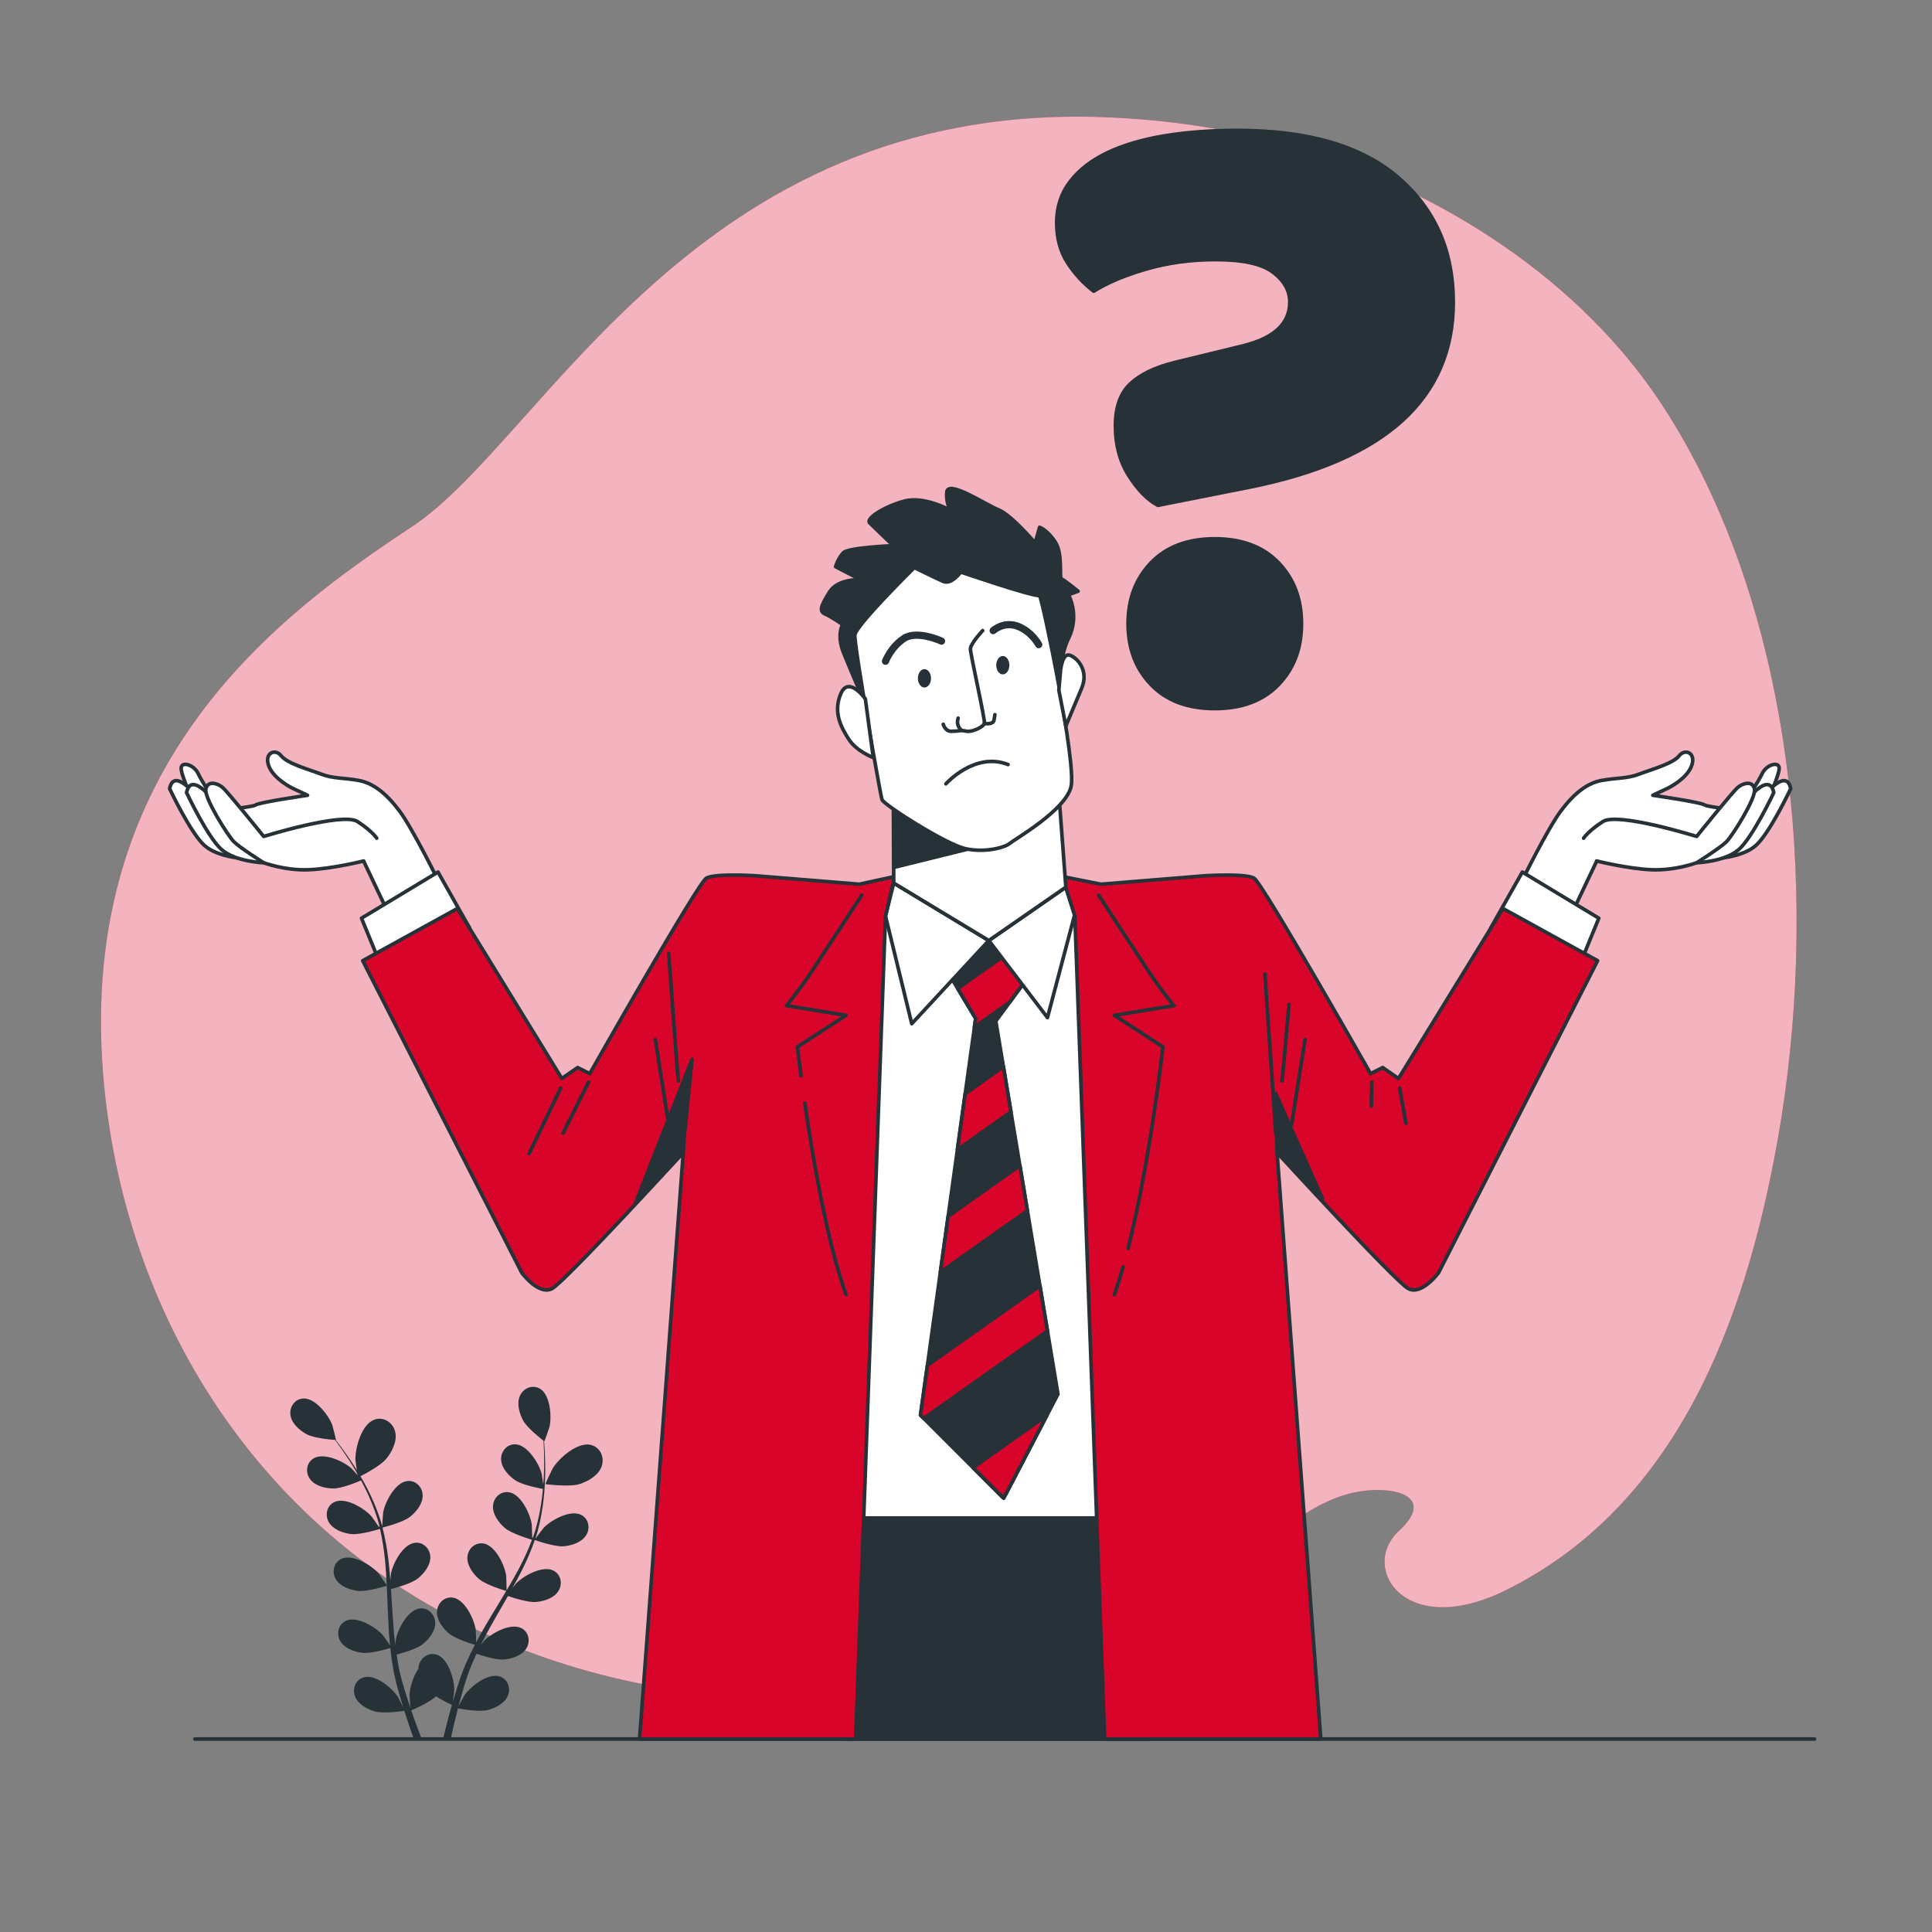 <?xml version="1.0" encoding="UTF-8"?> <svg xmlns="http://www.w3.org/2000/svg" width="536" height="536" viewBox="0 0 536 536" fill="none"><rect x="0" y="0" width="536" height="536" fill="#808080" stroke="none"/><path d="M464.844 118.29C463.197 115.548 461.484 112.856 459.695 110.225C435.868 75.215 396.2 51.245 357.649 40.39C340.761 35.627 323.421 33.136 306.111 32.499C192.575 28.374 150.866 121.986 114.285 146.122C77.705 170.259 21.571 211.485 28.614 298.09C33.959 363.938 71.418 426.899 139.832 455.551C147.367 458.716 155.285 461.464 163.574 463.744C178.995 467.986 195.709 470.65 213.717 471.451C265.441 473.755 307.44 461.287 348.521 429.889C358.071 422.591 367.568 414.359 379.961 413.456C388.969 412.8 397.508 416.037 388.093 424.741C377.027 434.974 389.795 455.097 417.887 441.116C464.804 417.765 484.104 367.384 493.197 316.155C504.359 253.275 498.95 175.075 464.844 118.29Z" fill="#D90429"></path><path opacity="0.7" d="M464.844 118.29C463.197 115.548 461.484 112.856 459.695 110.225C435.868 75.215 396.2 51.245 357.649 40.39C340.761 35.627 323.421 33.136 306.111 32.499C192.575 28.374 150.866 121.986 114.285 146.122C77.705 170.259 21.571 211.485 28.614 298.09C33.959 363.938 71.418 426.899 139.832 455.551C147.367 458.716 155.285 461.464 163.574 463.744C178.995 467.986 195.709 470.65 213.717 471.451C265.441 473.755 307.44 461.287 348.521 429.889C358.071 422.591 367.568 414.359 379.961 413.456C388.969 412.8 397.508 416.037 388.093 424.741C377.027 434.974 389.795 455.097 417.887 441.116C464.804 417.765 484.104 367.384 493.197 316.155C504.359 253.275 498.95 175.075 464.844 118.29Z" fill="white"></path><path d="M160.733 411.738C157.904 412.62 151.317 411.744 151.312 411.743C151.243 411.734 153.207 407.577 153.36 407.329C155.144 404.458 160.277 399.958 163.949 400.872C166.595 401.532 167.792 404.384 166.908 406.845C166.004 409.36 163.143 410.987 160.733 411.738Z" fill="#263238"></path><path d="M99.328 409.892C99.266 409.922 98.611 405.371 98.603 405.08C98.506 401.702 100.305 395.117 103.873 393.853C106.442 392.943 109.015 394.661 109.635 397.203C110.268 399.799 108.779 402.734 107.184 404.691C105.311 406.987 99.333 409.89 99.328 409.892Z" fill="#263238"></path><path d="M100.477 458.548C102.688 458.831 107.058 457.587 108.284 457.219C108.484 459.1 108.725 460.963 109.05 462.785C109.207 463.567 109.316 464.376 109.51 465.119C109.688 465.872 109.866 466.617 110.041 467.354C110.457 468.868 110.838 470.276 111.263 471.675C111.472 472.383 111.685 473.047 111.897 473.732C111.371 472.645 110.51 470.937 110.415 470.79C108.791 468.303 104.191 464.451 100.982 465.328C98.67 465.96 97.675 468.49 98.502 470.636C99.346 472.827 101.892 474.2 104.025 474.812C106.376 475.488 111.547 474.743 112.179 474.647C112.707 476.323 113.235 477.95 113.759 479.462C114.1 480.455 114.434 481.39 114.763 482.301H116.947C116.513 481.192 116.072 480.042 115.615 478.8C115.112 477.443 114.603 475.998 114.094 474.506C114.674 474.265 119.153 472.36 120.958 470.617C122.847 471.819 124.997 472.837 125.377 473.012C124.892 474.701 124.437 476.35 124.039 477.9C123.635 479.459 123.282 480.912 122.956 482.3H125.073C125.34 481.054 125.624 479.762 125.952 478.372C126.281 476.964 126.653 475.476 127.052 473.952C127.692 474.074 132.817 475.022 135.191 474.443C137.347 473.916 139.945 472.648 140.877 470.492C141.789 468.381 140.896 465.814 138.612 465.089C135.441 464.084 130.69 467.748 128.968 470.168C128.858 470.324 127.761 472.302 127.222 473.323C127.465 472.402 127.704 471.488 127.974 470.533C128.352 469.158 128.795 467.716 129.218 466.317C129.463 465.6 129.711 464.875 129.962 464.143C130.199 463.399 130.516 462.719 130.792 461.993C131.221 460.941 131.717 459.876 132.208 458.812C133.585 459.28 137.651 460.586 139.792 460.398C142.002 460.204 144.764 459.344 146.011 457.355C147.232 455.406 146.738 452.732 144.59 451.671C141.608 450.197 136.357 453.099 134.288 455.23C134.221 455.3 133.831 455.795 133.373 456.388C133.884 455.364 134.391 454.339 134.944 453.32C136.513 450.425 138.2 447.526 139.879 444.612C140.229 444.005 140.569 443.393 140.916 442.785C142.074 443.185 146.466 444.638 148.709 444.443C150.919 444.249 153.681 443.389 154.927 441.398C156.15 439.45 155.655 436.777 153.507 435.714C150.525 434.241 145.274 437.142 143.205 439.273C143.131 439.35 142.667 439.943 142.151 440.61C143.041 439.015 143.908 437.414 144.719 435.797C146.14 432.972 147.387 430.113 148.375 427.249C148.782 427.394 153.897 429.202 156.39 428.983C158.6 428.789 161.362 427.93 162.609 425.94C163.83 423.991 163.337 421.317 161.188 420.256C158.206 418.782 152.955 421.684 150.885 423.815C150.738 423.966 149.072 426.124 148.503 426.915C148.514 426.881 148.531 426.848 148.543 426.814C149.552 423.796 150.144 420.791 150.568 417.914C150.993 415.044 151.15 412.305 151.229 409.783C151.315 407.258 151.238 404.944 151.152 402.896C151.097 401.788 151.026 400.775 150.95 399.831C150.961 399.84 151.006 399.874 151.006 399.874C151.055 399.911 152.391 396.098 152.448 395.847C153.104 392.949 152.669 386.966 149.807 385.271C147.744 384.05 145.234 385.097 144.269 387.184C143.282 389.315 144.069 392.099 145.113 394.056C146.183 396.062 149.869 398.994 150.792 399.71C150.851 400.693 150.903 401.743 150.935 402.906C150.976 404.95 151.003 407.258 150.862 409.77C150.827 410.44 150.762 411.158 150.711 411.855C150.553 410.662 150.313 409.027 150.272 408.872C149.519 405.999 146.376 400.888 143.054 400.704C140.661 400.571 138.916 402.656 139.02 404.953C139.127 407.299 141.107 409.408 142.936 410.664C144.844 411.974 149.582 412.884 150.621 413.072C150.485 414.614 150.309 416.196 150.03 417.836C149.551 420.666 148.893 423.658 147.831 426.608C147.728 426.591 147.746 426.594 147.644 426.577C147.633 425.459 147.553 423.107 147.525 422.914C147.093 419.975 144.53 414.551 141.249 414.002C138.885 413.608 136.921 415.488 136.773 417.782C136.621 420.125 138.359 422.439 140.038 423.888C141.974 425.558 147.392 427.121 147.596 427.179C146.571 429.92 145.311 432.656 143.874 435.364C142.835 437.328 141.702 439.273 140.548 441.216C140.561 440.43 140.46 437.346 140.427 437.124C139.993 434.186 137.431 428.761 134.15 428.213C131.786 427.817 129.822 429.698 129.674 431.992C129.523 434.336 131.26 436.649 132.941 438.099C134.831 439.729 140.015 441.25 140.452 441.377C139.927 442.259 139.407 443.141 138.873 444.02C137.133 446.892 135.377 449.763 133.731 452.651C133.161 453.651 132.635 454.658 132.104 455.663C132.086 454.485 132.013 452.341 131.987 452.158C131.555 449.218 128.992 443.795 125.71 443.246C123.346 442.851 121.382 444.732 121.235 447.026C121.083 449.37 122.82 451.683 124.5 453.132C126.187 454.588 130.519 455.961 131.743 456.33C130.873 458.01 130.046 459.696 129.311 461.395C129.01 462.135 128.655 462.869 128.407 463.596C128.141 464.323 127.878 465.041 127.616 465.753C127.128 467.245 126.671 468.63 126.253 470.03C126.036 470.737 125.848 471.408 125.647 472.096C125.808 470.9 126.032 469 126.033 468.824C126.051 465.854 124.339 460.103 121.179 459.065C118.902 458.315 116.676 459.877 116.181 462.123C116.119 462.408 116.085 462.698 116.077 462.989C114.556 465.16 113.672 468.322 113.605 470.296C113.599 470.486 113.774 472.741 113.889 473.889C113.585 472.987 113.279 472.093 112.978 471.147C112.534 469.792 112.109 468.345 111.688 466.945C111.498 466.211 111.305 465.47 111.109 464.722C110.897 463.97 110.787 463.228 110.616 462.47C110.393 461.356 110.219 460.195 110.042 459.036C111.449 458.667 115.56 457.512 117.242 456.176C118.979 454.795 120.808 452.553 120.75 450.206C120.694 447.906 118.808 445.949 116.43 446.249C113.129 446.665 110.351 451.982 109.801 454.901C109.783 454.996 109.731 455.625 109.676 456.371C109.538 455.235 109.396 454.101 109.295 452.945C109.005 449.665 108.814 446.315 108.606 442.96C108.563 442.261 108.51 441.563 108.465 440.863C109.65 440.559 114.116 439.347 115.878 437.947C117.614 436.567 119.443 434.325 119.385 431.977C119.33 429.679 117.443 427.722 115.065 428.021C111.766 428.437 108.987 433.754 108.436 436.673C108.417 436.778 108.356 437.528 108.294 438.37C108.156 436.548 107.995 434.733 107.781 432.939C107.408 429.799 106.871 426.726 106.114 423.792C106.533 423.689 111.798 422.374 113.756 420.817C115.493 419.436 117.322 417.195 117.264 414.847C117.208 412.548 115.321 410.591 112.944 410.89C109.643 411.306 106.864 416.623 106.314 419.542C106.275 419.749 106.076 422.469 106.037 423.442C106.027 423.408 106.023 423.37 106.013 423.336C105.191 420.262 104.027 417.429 102.792 414.796C101.563 412.168 100.184 409.797 98.858 407.648C97.536 405.496 96.195 403.608 94.995 401.946C94.338 401.052 93.721 400.246 93.135 399.501C93.149 399.502 93.206 399.507 93.206 399.507C93.267 399.511 92.278 395.593 92.188 395.353C91.136 392.574 87.473 387.824 84.151 387.99C81.757 388.109 80.241 390.367 80.586 392.639C80.939 394.961 83.131 396.849 85.081 397.906C87.081 398.988 91.772 399.401 92.937 399.488C93.528 400.275 94.15 401.122 94.819 402.074C95.981 403.757 97.276 405.667 98.546 407.839C98.885 408.417 99.226 409.053 99.569 409.662C98.779 408.754 97.677 407.523 97.557 407.415C95.345 405.434 89.904 402.905 87.032 404.584C84.963 405.793 84.658 408.494 86.012 410.353C87.395 412.25 90.21 412.916 92.429 412.955C94.743 412.995 99.197 411.14 100.168 410.724C100.905 412.086 101.631 413.503 102.301 415.024C103.464 417.647 104.565 420.505 105.306 423.551C105.21 423.594 105.227 423.586 105.132 423.63C104.505 422.702 103.143 420.787 103.013 420.642C101.031 418.429 95.901 415.32 92.862 416.672C90.673 417.647 90.073 420.299 91.214 422.294C92.381 424.333 95.106 425.303 97.306 425.585C99.842 425.91 105.223 424.225 105.425 424.161C106.082 427.013 106.54 429.991 106.835 433.042C107.052 435.252 107.181 437.501 107.29 439.758C106.867 439.095 105.082 436.578 104.932 436.412C102.949 434.2 97.82 431.09 94.781 432.443C92.591 433.417 91.99 436.069 93.133 438.064C94.299 440.102 97.025 441.073 99.225 441.355C101.701 441.673 106.864 440.081 107.299 439.946C107.348 440.97 107.4 441.994 107.44 443.022C107.574 446.378 107.693 449.741 107.913 453.057C107.988 454.206 108.106 455.335 108.218 456.467C107.554 455.494 106.31 453.746 106.187 453.608C104.205 451.396 99.075 448.286 96.036 449.638C93.847 450.613 93.246 453.264 94.388 455.26C95.552 457.295 98.277 458.266 100.477 458.548Z" fill="#263238"></path><path d="M321.233 140.199C318.39 138.695 315.719 135.981 313.213 132.053C310.705 128.129 309.452 123.492 309.452 118.142C309.452 112.964 310.831 109.079 313.588 106.487C316.344 103.898 320.395 101.936 325.744 100.596L345.294 95.835C353.648 93.665 357.826 89.655 357.826 83.804C357.826 80.632 356.279 77.874 353.189 75.533C350.095 73.195 344.793 72.025 337.273 72.025C330.419 72.025 323.988 72.901 317.973 74.656C311.959 76.411 307.109 78.459 303.436 80.797C300.593 78.627 298.173 75.995 296.168 72.901C294.163 69.812 293.16 66.094 293.16 61.747C293.16 57.404 294.413 53.601 296.919 50.343C299.426 47.084 302.892 44.414 307.321 42.323C311.747 40.235 317.01 38.688 323.112 37.685C329.21 36.683 335.934 36.181 343.288 36.181C363.003 36.181 377.917 40.568 388.028 49.34C398.137 58.113 403.192 69.603 403.192 83.804C403.192 110.54 384.308 127.667 346.547 135.187L321.233 140.199ZM312.962 173.035C312.962 166.185 315.092 160.546 319.353 156.116C323.614 151.69 329.505 149.474 337.024 149.474C344.543 149.474 350.434 151.69 354.694 156.116C358.955 160.546 361.085 166.186 361.085 173.035C361.085 179.888 358.955 185.527 354.694 189.952C350.433 194.378 344.542 196.594 337.024 196.594C329.504 196.594 323.614 194.378 319.353 189.952C315.092 185.527 312.962 179.887 312.962 173.035Z" fill="#263238" stroke="#263238" stroke-miterlimit="10" stroke-linecap="round" stroke-linejoin="round"></path><path d="M232.715 310.793L234.841 482.46H318.814L311.905 312.919L232.715 310.793Z" fill="#263238" stroke="#263238" stroke-miterlimit="10" stroke-linecap="round" stroke-linejoin="round"></path><path d="M232.715 249.467L234.841 421.134H318.814L311.905 251.593L232.715 249.467Z" fill="white" stroke="#263238" stroke-miterlimit="10" stroke-linecap="round" stroke-linejoin="round"></path><path d="M261.937 267.982L270.682 282.557L255.378 392.592L278.454 415.668L293.515 386.763L276.268 283.286L285.013 271.383L275.297 255.837L261.937 267.982Z" fill="#263238" stroke="#263238" stroke-miterlimit="10" stroke-linecap="round" stroke-linejoin="round"></path><path d="M270.682 282.557L270.347 284.965L280.105 278.063L285.013 271.383L280.328 263.888L265.692 274.24L270.682 282.557Z" fill="#D90429" stroke="#263238" stroke-miterlimit="10" stroke-linecap="round" stroke-linejoin="round"></path><path d="M265.618 318.968L280.465 308.466L278.376 295.927L267.78 303.421L265.618 318.968Z" fill="#D90429" stroke="#263238" stroke-miterlimit="10" stroke-linecap="round" stroke-linejoin="round"></path><path d="M278.884 414.844L290.449 392.646L269.939 407.153L278.15 415.364L278.884 414.844Z" fill="#D90429" stroke="#263238" stroke-miterlimit="10" stroke-linecap="round" stroke-linejoin="round"></path><path d="M282.946 323.352L263.051 337.424L260.889 352.971L285.036 335.891L282.946 323.352Z" fill="#D90429" stroke="#263238" stroke-miterlimit="10" stroke-linecap="round" stroke-linejoin="round"></path><path d="M288.507 356.719L257.297 378.794L255.379 392.592L256.302 393.515L290.597 369.258L288.507 356.719Z" fill="#D90429" stroke="#263238" stroke-miterlimit="10" stroke-linecap="round" stroke-linejoin="round"></path><path d="M274.325 260.938L252.949 284.014L245.663 254.137L247.948 244.985L274.325 260.938Z" fill="white" stroke="#263238" stroke-miterlimit="10" stroke-linecap="round" stroke-linejoin="round"></path><path d="M274.325 260.938L290.6 282.313L298.373 252.922L295.701 246.12L274.325 260.938Z" fill="white" stroke="#263238" stroke-miterlimit="10" stroke-linecap="round" stroke-linejoin="round"></path><path d="M121.782 244.704C121.782 244.704 114.489 229.872 110.841 225.01C107.194 220.147 103.547 217.229 99.413 216.5C95.279 215.771 92.362 216.013 89.201 214.798C86.04 213.582 79.718 211.88 78.017 209.692C76.315 207.504 73.154 208.963 74.613 212.61C76.072 216.257 81.178 218.688 81.178 218.688L85.312 220.633C85.312 220.633 71.939 222.577 70.966 223.307C69.994 224.037 58.323 225.01 58.323 225.01C58.323 225.01 63.429 234.006 70.723 238.139C78.017 242.273 100.873 238.868 100.873 238.868L107.681 253.214L121.782 244.704Z" fill="white" stroke="#263238" stroke-miterlimit="10" stroke-linecap="round" stroke-linejoin="round"></path><path d="M53.722 222.606C53.722 222.606 49.964 214.621 50.278 212.898C50.591 211.175 53.88 212.272 54.975 214.621C56.071 216.97 59.829 222.606 59.829 222.606H53.722Z" fill="white" stroke="#263238" stroke-miterlimit="10" stroke-linecap="round" stroke-linejoin="round"></path><path d="M47.06 218.808C47.06 218.808 52.896 231.208 56.786 234.613C60.676 238.016 68.457 238.26 68.457 238.26C68.457 238.26 59.217 228.533 57.273 224.886C55.327 221.239 48.276 212.486 47.06 218.808Z" fill="white" stroke="#263238" stroke-miterlimit="10" stroke-linecap="round" stroke-linejoin="round"></path><path d="M51.757 219.904C51.757 219.904 57.592 232.303 61.483 235.708C65.373 239.112 73.153 239.355 73.153 239.355C73.153 239.355 63.914 229.63 61.969 225.982C60.025 222.335 52.973 213.582 51.757 219.904Z" fill="white" stroke="#263238" stroke-miterlimit="10" stroke-linecap="round" stroke-linejoin="round"></path><path d="M104.519 232.547C104.519 232.547 103.303 230.602 99.17 227.926C95.036 225.252 73.153 232.06 73.153 232.06C73.153 232.06 63.185 219.66 61.726 218.445C60.267 217.229 57.592 216.5 57.106 218.931C56.62 221.363 63.185 231.818 64.887 233.52C66.589 235.223 73.154 239.355 73.154 239.355C73.154 239.355 78.989 241.543 85.554 241.3C92.119 241.056 100.872 238.868 100.872 238.868" fill="white"></path><path d="M104.519 232.547C104.519 232.547 103.303 230.602 99.17 227.926C95.036 225.252 73.153 232.06 73.153 232.06C73.153 232.06 63.185 219.66 61.726 218.445C60.267 217.229 57.592 216.5 57.106 218.931C56.62 221.363 63.185 231.818 64.887 233.52C66.589 235.223 73.154 239.355 73.154 239.355C73.154 239.355 78.989 241.543 85.554 241.3C92.119 241.056 100.872 238.868 100.872 238.868" stroke="#263238" stroke-miterlimit="10" stroke-linecap="round" stroke-linejoin="round"></path><path d="M130.273 257.434L121.515 241.939L100.292 254.739L105.682 267.877L130.273 257.434Z" fill="white" stroke="#263238" stroke-miterlimit="10" stroke-linecap="round" stroke-linejoin="round"></path><path d="M245.663 254.137L237.395 482.46H177.433L189.561 319.755C189.561 319.755 156.885 355.462 153.179 357.484C149.473 359.505 144.758 353.105 144.758 353.105L100.629 266.529L126.904 252.044L155.875 299.206L160.254 296.174L163.623 297.858C163.623 297.858 193.603 244.971 195.962 243.624C198.32 242.276 209.437 242.951 209.437 242.951L238.406 245.309L248.207 243.179L245.663 254.137Z" fill="#D90429" stroke="#263238" stroke-miterlimit="10" stroke-linecap="round" stroke-linejoin="round"></path><path d="M189.897 314.702L191.989 293.901L176.384 333.562L189.561 319.754L189.897 314.702Z" fill="#263238" stroke="#263238" stroke-miterlimit="10" stroke-linecap="round" stroke-linejoin="round"></path><path d="M185.518 264.508C185.518 264.508 187.877 297.521 188.213 299.879" stroke="#263238" stroke-miterlimit="10" stroke-linecap="round" stroke-linejoin="round"></path><path d="M181.813 288.426L185.518 312.007" stroke="#263238" stroke-miterlimit="10" stroke-linecap="round" stroke-linejoin="round"></path><path d="M155.538 301.901L146.779 320.091" stroke="#263238" stroke-miterlimit="10" stroke-linecap="round" stroke-linejoin="round"></path><path d="M163.285 300.216L156.211 314.364" stroke="#263238" stroke-miterlimit="10" stroke-linecap="round" stroke-linejoin="round"></path><path d="M223.283 306.069C225.506 321.366 229.448 344.46 234.701 359.167" stroke="#263238" stroke-miterlimit="10" stroke-linecap="round" stroke-linejoin="round"></path><path d="M239.08 248.34C239.08 248.34 228.3 264.846 224.931 269.899C221.563 274.952 218.194 278.993 218.194 278.993L234.7 281.688L221.225 290.447C221.225 290.447 221.567 293.505 222.223 298.447" stroke="#263238" stroke-miterlimit="10" stroke-linecap="round" stroke-linejoin="round"></path><path d="M422.079 244.704C422.079 244.704 429.372 229.872 433.019 225.01C436.666 220.147 440.313 217.229 444.447 216.5C448.581 215.771 451.498 216.013 454.659 214.798C457.819 213.582 464.142 211.88 465.843 209.692C467.545 207.504 470.706 208.963 469.247 212.61C467.788 216.257 462.682 218.688 462.682 218.688L458.548 220.633C458.548 220.633 471.921 222.577 472.894 223.307C473.866 224.037 485.537 225.01 485.537 225.01C485.537 225.01 480.431 234.006 473.137 238.139C465.843 242.273 442.987 238.868 442.987 238.868L436.179 253.214L422.079 244.704Z" fill="white" stroke="#263238" stroke-miterlimit="10" stroke-linecap="round" stroke-linejoin="round"></path><path d="M490.138 222.606C490.138 222.606 493.896 214.621 493.583 212.898C493.27 211.175 489.981 212.272 488.886 214.621C487.79 216.97 484.032 222.606 484.032 222.606H490.138Z" fill="white" stroke="#263238" stroke-miterlimit="10" stroke-linecap="round" stroke-linejoin="round"></path><path d="M496.801 218.808C496.801 218.808 490.966 231.208 487.076 234.613C483.186 238.016 475.405 238.26 475.405 238.26C475.405 238.26 484.645 228.533 486.589 224.886C488.534 221.239 495.586 212.486 496.801 218.808Z" fill="white" stroke="#263238" stroke-miterlimit="10" stroke-linecap="round" stroke-linejoin="round"></path><path d="M492.104 219.904C492.104 219.904 486.268 232.303 482.378 235.708C478.487 239.112 470.707 239.355 470.707 239.355C470.707 239.355 479.946 229.63 481.891 225.982C483.837 222.335 490.888 213.582 492.104 219.904Z" fill="white" stroke="#263238" stroke-miterlimit="10" stroke-linecap="round" stroke-linejoin="round"></path><path d="M439.342 232.547C439.342 232.547 440.558 230.602 444.691 227.927C448.825 225.252 470.708 232.06 470.708 232.06C470.708 232.06 480.676 219.66 482.135 218.445C483.594 217.229 486.269 216.5 486.756 218.931C487.242 221.363 480.677 231.818 478.975 233.52C477.273 235.223 470.708 239.355 470.708 239.355C470.708 239.355 464.873 241.543 458.308 241.3C451.743 241.056 442.99 238.868 442.99 238.868" fill="white"></path><path d="M439.342 232.547C439.342 232.547 440.558 230.602 444.691 227.927C448.825 225.252 470.708 232.06 470.708 232.06C470.708 232.06 480.676 219.66 482.135 218.445C483.594 217.229 486.269 216.5 486.756 218.931C487.242 221.363 480.677 231.818 478.975 233.52C477.273 235.223 470.708 239.355 470.708 239.355C470.708 239.355 464.873 241.543 458.308 241.3C451.743 241.056 442.99 238.868 442.99 238.868" stroke="#263238" stroke-miterlimit="10" stroke-linecap="round" stroke-linejoin="round"></path><path d="M413.588 257.434L422.347 241.939L443.569 254.739L438.179 267.877L413.588 257.434Z" fill="white" stroke="#263238" stroke-miterlimit="10" stroke-linecap="round" stroke-linejoin="round"></path><path d="M298.198 254.137L306.466 482.46H366.427L354.299 319.755C354.299 319.755 386.975 355.462 390.681 357.484C394.387 359.506 399.102 353.105 399.102 353.105L443.231 266.531L416.956 252.046L387.985 299.208L383.606 296.176L380.237 297.861C380.237 297.861 350.257 244.973 347.898 243.626C345.54 242.278 334.423 242.953 334.423 242.953L305.453 245.311L294.7 243.181L298.198 254.137Z" fill="#D90429" stroke="#263238" stroke-miterlimit="10" stroke-linecap="round" stroke-linejoin="round"></path><path d="M354.3 319.754L353.891 303.328L366.895 332.588L354.3 319.754Z" fill="#263238" stroke="#263238" stroke-miterlimit="10" stroke-linecap="round" stroke-linejoin="round"></path><path d="M353.963 314.702L350.931 270.235" stroke="#263238" stroke-miterlimit="10" stroke-linecap="round" stroke-linejoin="round"></path><path d="M357.612 278.699C357.612 278.699 355.985 297.522 355.648 299.879" stroke="#263238" stroke-miterlimit="10" stroke-linecap="round" stroke-linejoin="round"></path><path d="M362.048 288.426L358.343 312.007" stroke="#263238" stroke-miterlimit="10" stroke-linecap="round" stroke-linejoin="round"></path><path d="M388.323 301.901L390.032 311.65" stroke="#263238" stroke-miterlimit="10" stroke-linecap="round" stroke-linejoin="round"></path><path d="M380.575 300.216L380.465 306.866" stroke="#263238" stroke-miterlimit="10" stroke-linecap="round" stroke-linejoin="round"></path><path d="M311.592 351.485C310.817 354.218 310.005 356.801 309.161 359.167" stroke="#263238" stroke-miterlimit="10" stroke-linecap="round" stroke-linejoin="round"></path><path d="M304.781 248.34C304.781 248.34 315.562 264.846 318.93 269.899C322.298 274.952 325.667 278.993 325.667 278.993L309.161 281.688L322.635 290.447C322.635 290.447 319.081 322.196 312.966 346.35" stroke="#263238" stroke-miterlimit="10" stroke-linecap="round" stroke-linejoin="round"></path><path d="M247.849 222.073L247.948 244.985L274.326 260.938L295.702 246.12L293.758 220.13C293.758 220.13 277.241 230.818 275.055 231.303C272.869 231.789 247.849 222.073 247.849 222.073Z" fill="white" stroke="#263238" stroke-miterlimit="10" stroke-linecap="round" stroke-linejoin="round"></path><path d="M248.207 240.594L273.262 234.395L247.948 224.062L248.207 240.594Z" fill="#263238" stroke="#263238" stroke-miterlimit="10" stroke-linecap="round" stroke-linejoin="round"></path><path d="M293.758 193.41C293.758 193.41 293.515 182.966 296.43 177.136C299.647 170.702 296.43 164.99 296.43 164.99L299.101 164.019C299.101 164.019 295.215 160.861 294.486 160.619C293.757 160.375 294.972 153.818 292.786 150.417C290.6 147.016 288.413 146.287 288.413 146.287L287.199 150.66C287.199 150.66 280.64 142.887 276.996 141.43C273.353 139.972 262.908 132.928 262.665 136.572C262.421 140.215 263.879 141.672 263.879 141.672C263.879 141.672 256.592 137.543 251.006 139.001C245.418 140.458 240.075 143.859 241.289 145.074C242.504 146.288 247.848 151.389 247.848 151.389C247.848 151.389 235.46 151.875 234.002 153.332C232.545 154.789 231.816 157.218 231.816 157.218L238.86 160.862C238.86 160.862 232.545 160.377 230.116 164.263C227.687 168.149 227.201 169.606 228.901 170.335C230.601 171.064 233.759 173.25 233.759 173.25C233.759 173.25 232.059 176.165 234.003 181.023C235.946 185.882 240.561 196.569 240.561 196.569C240.561 196.569 242.261 179.081 243.476 175.679C244.691 172.279 259.751 164.263 261.937 163.535C264.123 162.806 279.426 166.935 280.398 166.935C281.369 166.935 287.685 191.468 289.142 192.44C290.6 193.41 293.758 193.41 293.758 193.41Z" fill="#263238" stroke="#263238" stroke-miterlimit="10" stroke-linecap="round" stroke-linejoin="round"></path><path d="M253.678 157.461C253.678 157.461 237.404 173.492 237.161 176.164C236.917 178.835 244.205 220.372 244.69 221.83C245.176 223.288 262.422 234.218 267.766 235.433C273.11 236.647 278.698 235.189 280.154 233.976C281.611 232.761 295.701 224.746 297.157 218.187C298.615 211.629 289.384 166.935 288.413 165.235C287.442 163.534 264.609 152.602 253.678 157.461Z" fill="white" stroke="#263238" stroke-miterlimit="10" stroke-linecap="round" stroke-linejoin="round"></path><path d="M253.678 157.461C253.678 157.461 259.314 160.258 261.639 161.291C263.964 162.324 266.547 158.707 266.547 158.707C266.547 158.707 286.516 165.559 288.413 165.233C290.311 164.907 283.078 157.416 275.587 154.574C268.097 151.734 253.726 152.08 253.678 157.461Z" fill="#263238" stroke="#263238" stroke-miterlimit="10" stroke-linecap="round" stroke-linejoin="round"></path><path d="M272.625 174.949C272.625 174.949 269.224 178.593 269.224 180.05C269.224 181.508 273.354 199.725 273.11 200.697C272.867 201.668 269.71 203.126 268.252 202.882C266.794 202.639 266.794 202.639 266.794 202.639C266.794 202.639 265.58 202.882 263.879 202.882C262.179 202.882 261.694 200.939 261.694 200.939" stroke="#263238" stroke-miterlimit="10" stroke-linecap="round" stroke-linejoin="round"></path><path d="M273.11 200.698C273.11 200.698 275.54 201.183 275.782 199.726C276.025 198.269 276.025 198.269 276.025 198.269" stroke="#263238" stroke-miterlimit="10" stroke-linecap="round" stroke-linejoin="round"></path><path d="M266.795 202.641C266.795 202.641 265.095 201.427 265.824 199.241" stroke="#263238" stroke-miterlimit="10" stroke-linecap="round" stroke-linejoin="round"></path><path d="M262.424 217.458C262.424 217.458 270.439 208.471 279.67 212.114" stroke="#263238" stroke-miterlimit="10" stroke-linecap="round" stroke-linejoin="round"></path><path d="M261.209 177.865C261.209 177.865 254.408 174.707 250.765 177.136C247.121 179.565 245.664 183.451 245.664 183.451" stroke="#263238" stroke-width="2" stroke-miterlimit="10" stroke-linecap="round" stroke-linejoin="round"></path><path d="M275.54 174.949C275.54 174.949 278.454 172.278 282.341 173.735C286.227 175.192 288.171 178.835 288.171 178.835" stroke="#263238" stroke-width="2" stroke-miterlimit="10" stroke-linecap="round" stroke-linejoin="round"></path><path d="M256.472 190.739C257.478 190.739 258.293 189.597 258.293 188.189C258.293 186.78 257.478 185.638 256.472 185.638C255.466 185.638 254.651 186.78 254.651 188.189C254.651 189.597 255.466 190.739 256.472 190.739Z" fill="#263238"></path><path d="M280.033 184.545C280.033 185.953 279.217 187.095 278.212 187.095C277.205 187.095 276.391 185.953 276.391 184.545C276.391 183.136 277.206 181.995 278.212 181.995C279.217 181.995 280.033 183.136 280.033 184.545Z" fill="#263238"></path><path d="M240.076 193.897C240.076 193.897 235.461 187.338 233.275 192.44C231.089 197.541 233.275 201.67 235.461 205.071C237.646 208.472 242.262 210.172 242.262 210.172L240.076 193.897Z" fill="white" stroke="#263238" stroke-miterlimit="10" stroke-linecap="round" stroke-linejoin="round"></path><path d="M294.244 185.88C294.244 185.88 294.729 181.266 296.673 181.751C298.616 182.237 302.26 185.881 300.073 190.981C297.887 196.082 295.701 201.426 295.701 201.426L293.757 191.467L294.244 185.88Z" fill="white" stroke="#263238" stroke-miterlimit="10" stroke-linecap="round" stroke-linejoin="round"></path><path d="M54.066 482.46H503.398" stroke="#263238" stroke-miterlimit="10" stroke-linecap="round" stroke-linejoin="round"></path></svg> 